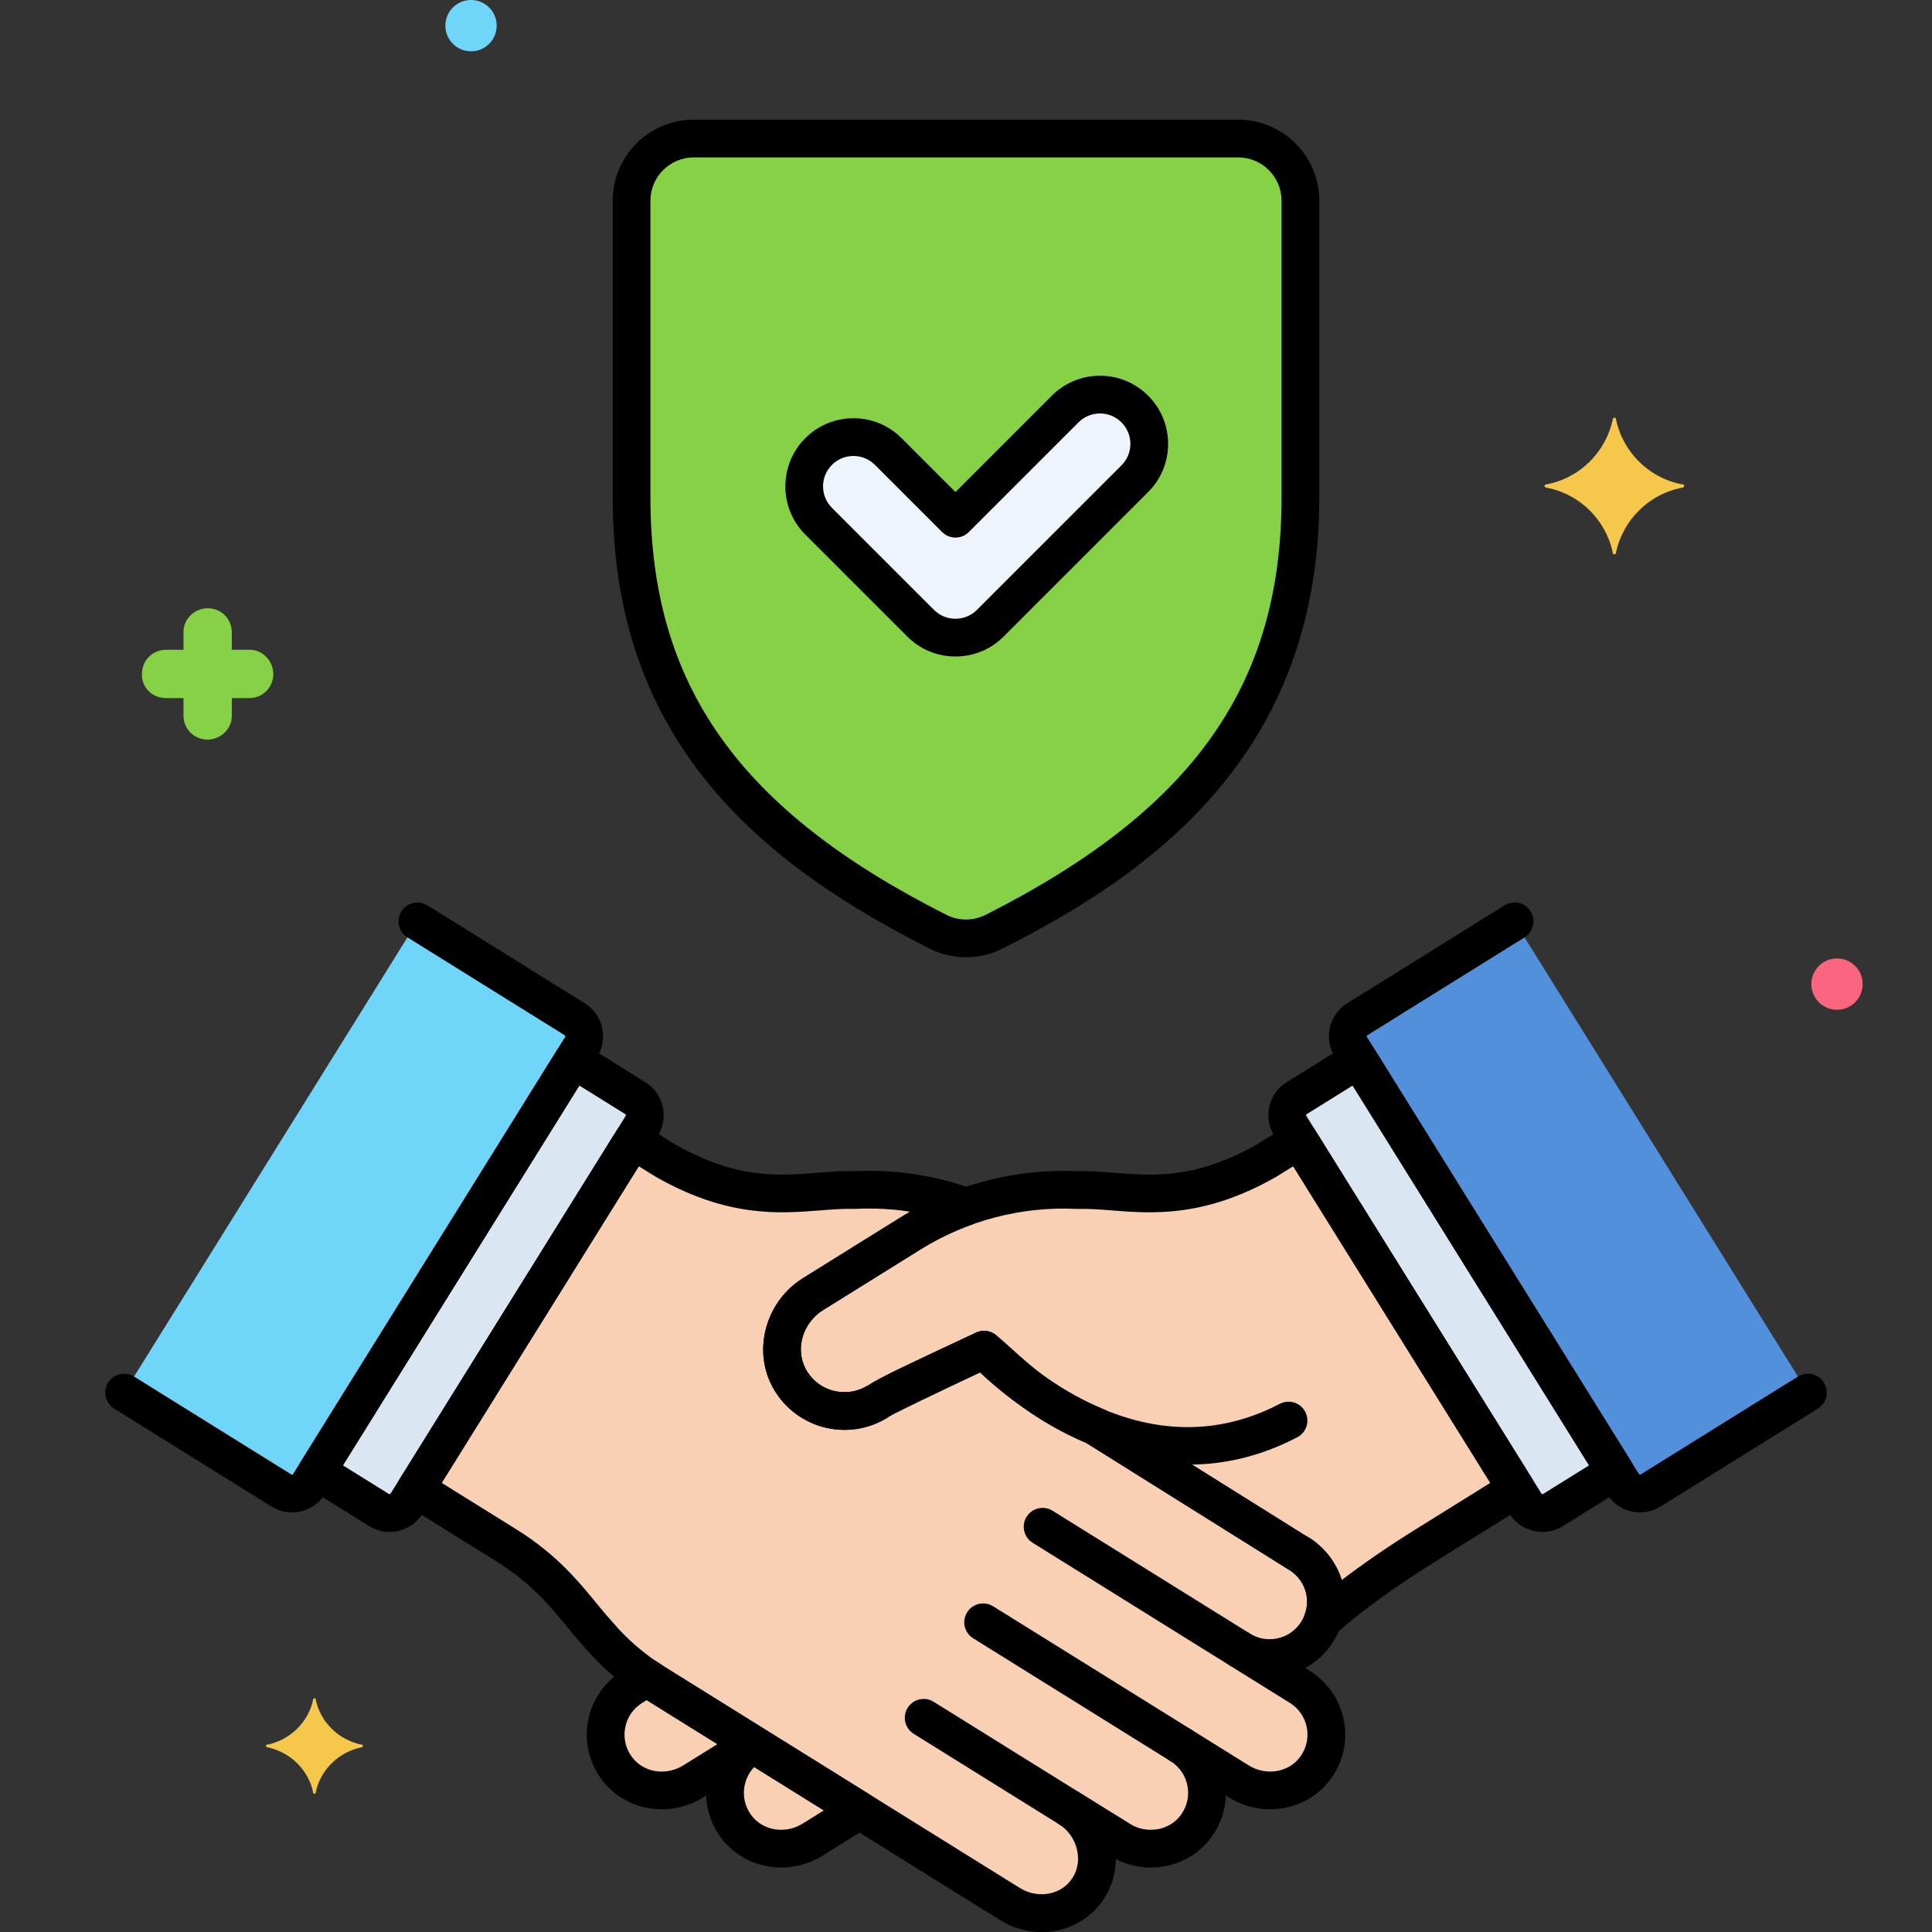 <svg enable-background="new 0 0 256 256" viewBox="0 0 256 256" xmlns="http://www.w3.org/2000/svg"><rect x="0" y="0" width="256" height="256" fill="#333333" stroke="none"/><g id="Layer_1"/><g id="Layer_2"/><g id="Layer_3"/><g id="Layer_4"/><g id="Layer_5"/><g id="Layer_6"/><g id="Layer_7"/><g id="Layer_8"/><g id="Layer_9"/><g id="Layer_10"/><g id="Layer_11"/><g id="Layer_12"/><g id="Layer_13"/><g id="Layer_14"/><g id="Layer_15"/><g id="Layer_16"/><g id="Layer_17"/><g id="Layer_18"/><g id="Layer_19"/><g id="Layer_20"/><g id="Layer_21"><g><g><g><path d="m164.067 18.355h-72.135c-4.555 0-8.248 3.693-8.248 8.248v39.285c0 29.426 16.437 45.364 40.596 57.564 2.335 1.179 5.105 1.179 7.44 0 24.159-12.2 40.596-28.139 40.596-57.564v-39.285c0-4.555-3.693-8.248-8.248-8.248z" fill="#87d147"/></g></g><g><g><path d="m150.369 54.198c-2.548-2.549-6.682-2.549-9.23 0l-14.534 14.534-8.902-8.902c-2.549-2.548-6.682-2.548-9.23 0-2.549 2.549-2.549 6.681 0 9.23l13.517 13.517c1.274 1.274 2.945 1.912 4.615 1.912 1.671 0 3.341-.637 4.615-1.912l19.149-19.149c2.549-2.549 2.549-6.681 0-9.23z" fill="#edf4fc"/></g></g><g><g><path d="m48.013 231.2c-3.1-.6-5.6-3-6.2-6.1 0-.1-.3-.1-.3 0-.6 3.1-3.1 5.5-6.2 6.1-.1 0-.1.2 0 .3 3.1.6 5.6 3 6.2 6.1 0 .1.3.1.3 0 .6-3.1 3.1-5.5 6.2-6.1.1-.1.1-.3 0-.3z" fill="#f5c84c"/></g></g><g><g><path d="m33.113 86.1h-2.4v-2.3c0-1.8-1.4-3.2-3.2-3.2-1.7 0-3.2 1.4-3.2 3.1v2.4h-2.3c-1.8 0-3.2 1.4-3.2 3.2-.1 1.7 1.3 3.2 3.2 3.2h2.3v2.3c0 1.8 1.4 3.2 3.2 3.2 1.7 0 3.2-1.4 3.2-3.1v-2.4h2.3c1.8 0 3.2-1.4 3.2-3.2 0-1.7-1.4-3.2-3.1-3.2z" fill="#87d147"/></g></g><g><g><circle cx="62.413" cy="3.4" fill="#70d6f9" r="3.4"/></g></g><g><g><circle cx="243.413" cy="130.4" fill="#fc657e" r="3.4"/></g></g><g><g><path d="m223.013 64.2c-4.5-.8-8-4.3-8.9-8.7 0-.2-.4-.2-.4 0-.9 4.4-4.4 7.9-8.9 8.7-.2 0-.2.3-0.0.4 4.5.8 8 4.3 8.9 8.7 0 .2.4.2.4 0 .9-4.4 4.4-7.9 8.9-8.7.2-.1.2-.4 0-.4z" fill="#f5c84c"/></g></g><g><g><path d="m76.161 135.062-20.851-12.979-38.868 62.44 20.851 12.979c1.244.775 2.881.394 3.655-.85l36.063-57.934c.774-1.244.394-2.881-.851-3.656z" fill="#70d6f9"/></g></g><g><g><path d="m200.69 122.083-20.851 12.979c-1.244.775-1.625 2.411-.851 3.656l36.063 57.934c.774 1.244 2.411 1.625 3.655.85l20.851-12.979z" fill="#5290db"/></g></g><g><g><path d="m84.186 145.516-8.22-5.117-33.97 54.572 8.22 5.117c1.244.774 2.881.394 3.655-.851l31.165-50.066c.774-1.244.394-2.881-.851-3.655z" fill="#dae6f1"/></g></g><g><g><path d="m172.233 223.52-7.939-4.942c3.359 2.091 7.806 1.204 10.08-2.119 2.418-3.53 1.377-8.311-2.201-10.539-.049-.031-.259-.161-.21-.131l-26.561-16.622-.05-.084c-9.031-3.712-14.964-10.238-14.964-10.238s-14.075 6.569-14.112 6.875c-4.101 2.553-9.622 1.066-11.828-3.357-1.934-3.877-.382-8.607 3.296-10.896l12.955-8.064c2.313-1.44 4.764-2.614 7.303-3.523l-.003-.006c-4.702-1.683-9.715-2.436-14.756-2.184-6.435-.214-13.481 2.648-24.994-3.861l-4.411-2.733-28.755 46.193 11.983 7.459c6.552 4.078 9.214 8.565 12.105 11.704 2.15 2.547 4.687 4.741 7.516 6.503l47.127 29.336c2.961 1.843 6.877 1.595 9.37-.846 3.598-3.522 2.452-9.357-1.537-11.84l6.671 4.152c3.371 2.098 7.897 1.387 10.209-1.841 2.533-3.537 1.522-8.418-2.113-10.681l7.722 4.807c3.371 2.098 7.897 1.387 10.209-1.841 2.533-3.538 1.521-8.419-2.113-10.681z" fill="#f9d0b4"/></g></g><g><g><path d="m180.034 140.398-8.22 5.117c-1.244.774-1.625 2.411-.851 3.655l31.166 50.066c.774 1.244 2.411 1.625 3.655.851l8.22-5.117z" fill="#dae6f1"/></g></g><g><g><path d="m86.689 222.954c-.33-.205-.642-.436-.964-.654l-1.958 1.219c-3.635 2.262-4.646 7.143-2.113 10.681 2.312 3.228 6.838 3.94 10.209 1.841l7.722-4.807c-3.635 2.263-4.646 7.144-2.113 10.681 2.312 3.228 6.838 3.939 10.209 1.841l6.213-3.868z" fill="#f9d0b4"/></g></g><g><g><path d="m172.162 151.096-4.411 2.733c-11.513 6.509-18.559 3.647-24.994 3.861-7.819-.39-15.555 1.666-22.056 5.713l-12.955 8.064c-3.678 2.29-5.23 7.019-3.296 10.896 2.206 4.424 7.727 5.91 11.828 3.357.037-.307 14.112-6.875 14.112-6.875 2.693 2.082 6.477 6.75 14.964 10.238l.05.084 26.561 16.622c-.937-.583 5.51 2.602 3.293 8.912 3.2-2.932 8.222-6.558 13.677-9.954l11.983-7.459z" fill="#f9d0b4"/></g></g><g><g><path d="m165.615 216.456-26.143-16.274c-1.171-.729-2.713-.371-3.444.801-.73 1.172-.371 2.714.801 3.444l26.143 16.274c.411.256.868.378 1.319.378.835 0 1.651-.418 2.125-1.179.73-1.172.371-2.714-.801-3.444z"/></g></g><g><g><path d="m157.736 229.112-26.143-16.273c-1.172-.729-2.714-.37-3.444.801-.73 1.172-.371 2.714.801 3.444l26.143 16.273c.411.256.868.378 1.319.378.835 0 1.651-.418 2.125-1.179.73-1.172.371-2.714-.801-3.444z"/></g></g><g><g><path d="m149.857 241.769-26.143-16.273c-1.171-.729-2.714-.37-3.444.801-.73 1.172-.371 2.714.801 3.444l26.143 16.273c.411.256.868.378 1.319.378.835 0 1.651-.418 2.125-1.179.73-1.172.371-2.714-.801-3.444z"/></g></g><g><g><path d="m79.779 136.148c-.312-1.341-1.128-2.48-2.296-3.208l-20.851-12.979c-1.172-.729-2.713-.37-3.444.801-.73 1.172-.371 2.714.801 3.444l20.851 12.979c.061.038.087.15.049.211l-36.062 57.933c-.045.072-.141.095-.212.05l-20.851-12.979c-1.171-.73-2.713-.371-3.444.801-.73 1.172-.371 2.714.801 3.444l20.851 12.979c.845.526 1.785.777 2.714.777 1.723 0 3.409-.862 4.385-2.429l36.062-57.934c.727-1.169.956-2.551.644-3.892z"/></g></g><g><g><path d="m241.68 183.201c-.731-1.172-2.272-1.531-3.444-.801l-20.85 12.979c-.073.044-.169.022-.212-.049l-36.062-57.934c-.039-.061-.013-.173.049-.211l20.851-12.979c1.172-.73 1.531-2.272.801-3.444-.731-1.172-2.272-1.531-3.444-.801l-20.85 12.979c-1.169.728-1.985 1.867-2.297 3.208-.311 1.341-.083 2.723.644 3.892l36.063 57.934c.976 1.566 2.661 2.428 4.384 2.428.93 0 1.87-.251 2.715-.776l20.851-12.979c1.172-.73 1.531-2.272.801-3.444z"/></g></g><g><g><path d="m172.954 187.074c-.638-1.225-2.148-1.699-3.373-1.06-8.151 4.252-16.847 4.113-25.846-.414-6.932-3.487-11.455-8.388-11.499-8.437-.928-1.019-2.508-1.094-3.529-.166s-1.097 2.51-.168 3.531c.157.173 12.548 13.539 28.982 13.539 4.54 0 9.39-1.021 14.373-3.621 1.224-.639 1.699-2.148 1.06-3.373z"/></g></g><g><g><g><path d="m87.803 146.601c-.312-1.341-1.127-2.48-2.296-3.208l-8.221-5.117c-1.171-.729-2.713-.371-3.444.801l-33.97 54.572c-.35.563-.463 1.242-.312 1.888.15.646.551 1.206 1.114 1.556l8.221 5.117c.828.515 1.762.78 2.714.78.392 0 .787-.045 1.178-.136 1.341-.312 2.48-1.127 3.208-2.296l31.166-50.066c.727-1.169.956-2.551.644-3.892zm-4.889 1.249-31.166 50.066c-.038.062-.149.088-.211.049l-6.099-3.796 31.328-50.328 6.098 3.796c.062.038.088.15.049.211z"/></g></g></g><g><g><g><path d="m178.057 227.908c-.535-2.689-2.176-5.062-4.503-6.511l-.608-.378c1.355-.731 2.561-1.789 3.491-3.147 1.552-2.267 2.097-4.991 1.534-7.672-.563-2.682-2.153-4.955-4.466-6.394-.041-.026-.091-.058-.15-.093-.021-.014-.043-.028-.065-.042l-26.237-16.419c-.218-.202-.471-.365-.75-.479-8.365-3.438-14.011-9.549-14.065-9.607-.736-.81-1.914-1.046-2.907-.584-9.132 4.262-12.826 5.985-14.363 7.039l-.013-.021c-1.377.857-3.073 1.092-4.65.646-1.595-.452-2.88-1.516-3.619-2.997-1.318-2.643-.273-6.007 2.38-7.658l12.955-8.065c2.13-1.326 4.426-2.434 6.825-3.292.7-.251 1.25-.802 1.505-1.501.254-.698.184-1.477-.191-2.119-.297-.508-.763-.895-1.317-1.094-5.03-1.801-10.289-2.583-15.621-2.333-1.629-.048-3.226.078-4.914.211-5.256.413-10.694.84-18.784-3.722l-4.368-2.707c-1.173-.728-2.711-.366-3.439.804l-28.754 46.193c-.35.563-.463 1.242-.312 1.888.15.646.551 1.206 1.114 1.556l11.983 7.459c4.629 2.881 7.161 5.972 9.395 8.698.733.895 1.427 1.742 2.156 2.537 2.315 2.733 5.03 5.079 8.071 6.972l47.127 29.336c1.728 1.076 3.652 1.603 5.545 1.603 2.536 0 5.016-.946 6.894-2.785 1.865-1.826 2.895-4.282 2.915-6.874 4.43 2.219 9.857 1.003 12.712-2.985 1.167-1.63 1.803-3.508 1.868-5.448l.387.241c4.562 2.84 10.521 1.739 13.562-2.508 1.625-2.269 2.221-5.021 1.678-7.748zm-5.744 4.837c-1.511 2.111-4.524 2.627-6.855 1.174l-7.711-4.8c-.003-.002-.007-.004-.01-.006v-.001c-1.171-.729-2.714-.37-3.443.801-.73 1.172-.372 2.714.801 3.443 1.175.732 1.971 1.883 2.241 3.242.27 1.357-.028 2.729-.84 3.862-1.511 2.111-4.522 2.627-6.855 1.174l-6.671-4.153c-1.172-.729-2.713-.37-3.444.801-.73 1.172-.371 2.714.801 3.444 1.38.859 2.312 2.355 2.492 4.002.164 1.5-.327 2.896-1.382 3.929-1.603 1.57-4.253 1.785-6.299.51l-47.127-29.336c-2.612-1.625-4.942-3.642-6.928-5.993-.023-.027-.047-.055-.071-.081-.644-.699-1.304-1.505-2.003-2.357-2.356-2.877-5.289-6.457-10.62-9.775l-9.861-6.138 26.115-41.953 2.291 1.419c.028.018.058.035.086.051 9.444 5.339 16.229 4.807 21.68 4.378 1.581-.124 3.074-.238 4.462-.195.068.002.138.002.207-.002 2.433-.122 4.845.003 7.22.37-.408.234-.811.476-1.21.723l-12.955 8.065c-4.819 2.999-6.669 9.209-4.212 14.135 1.355 2.717 3.809 4.75 6.732 5.577 2.931.829 6.085.387 8.654-1.212.09-.056.175-.117.255-.182 1.065-.615 6.582-3.264 12.004-5.806 2.266 2.161 7.308 6.471 14.111 9.359.036.025.072.049.109.072l26.776 16.756c1.155.719 1.946 1.85 2.226 3.184.28 1.333.007 2.689-.767 3.82-1.5 2.191-4.436 2.811-6.691 1.411l-.005-.003c-1.169-.729-2.713-.37-3.443.801-.73 1.172-.371 2.714.801 3.444h.001c.004.002.008.005.012.008l7.926 4.934h.001c1.175.731 1.971 1.882 2.241 3.241.27 1.357-.028 2.728-.84 3.862z"/></g></g></g><g><g><g><path d="m216.127 193.649-33.97-54.572c-.731-1.172-2.272-1.532-3.444-.801l-8.221 5.117c-1.169.728-1.984 1.867-2.296 3.208s-.083 2.723.644 3.892l31.166 50.066c.728 1.169 1.867 1.984 3.208 2.296.391.091.786.136 1.178.136.951 0 1.886-.265 2.714-.78l8.221-5.117c.563-.351.963-.91 1.114-1.556.15-.645.038-1.325-.312-1.887zm-11.665 4.316c-.06.039-.174.013-.211-.049l-31.166-50.066c-.039-.061-.012-.173.049-.211l6.098-3.796 31.328 50.328z"/></g></g></g><g><g><g><path d="m115.215 237.767-27.205-16.934c-.178-.111-.348-.231-.519-.351l-.367-.253c-.817-.552-1.884-.572-2.72-.05l-1.958 1.219c-2.327 1.448-3.969 3.821-4.503 6.511-.542 2.727.054 5.479 1.678 7.748 3.042 4.248 9.001 5.349 13.562 2.508l.387-.241c.065 1.94.701 3.818 1.868 5.448 1.903 2.657 4.946 4.083 8.076 4.082 1.873 0 3.778-.511 5.487-1.574l6.213-3.868c.733-.457 1.179-1.259 1.179-2.123-0-.864-.446-1.666-1.179-2.122zm-24.674-3.847c-2.333 1.453-5.343.936-6.854-1.174-.811-1.133-1.11-2.504-.84-3.862.27-1.358 1.066-2.509 2.242-3.241l.594-.37 9.375 5.836zm15.819 7.715c-2.333 1.453-5.344.936-6.856-1.174-.811-1.133-1.11-2.504-.84-3.862.187-.941.626-1.783 1.27-2.455l9.229 5.745z"/></g></g></g><g><g><g><path d="m203.039 195.968-28.754-46.193c-.729-1.17-2.267-1.531-3.439-.804l-4.368 2.707c-8.091 4.561-13.527 4.134-18.785 3.722-1.688-.133-3.283-.26-4.914-.211-8.158-.383-16.465 1.776-23.399 6.092l-12.955 8.065c-4.819 2.999-6.669 9.209-4.212 14.135 1.355 2.717 3.809 4.75 6.732 5.577 2.931.829 6.085.387 8.654-1.212.089-.056.175-.117.255-.182 1.075-.621 6.68-3.311 12.146-5.873.238.212.488.44.752.679 2.606 2.365 6.516 5.912 13.218 8.748.036.025.071.048.108.071l26.561 16.622c.002.001.003.002.005.003.089.056.181.105.274.148.719.489 3.163 2.45 1.981 5.813-.38 1.081.025 2.283.981 2.915.42.277.9.414 1.377.414.609 0 1.215-.222 1.69-.657 3.008-2.756 7.859-6.282 13.31-9.675l11.983-7.459c.562-.351.963-.91 1.114-1.556.15-.645.038-1.325-.312-1.888zm-15.427 6.658c-3.616 2.251-6.998 4.574-9.81 6.727-.983-3.142-3.448-5.229-4.816-5.872l-25.933-16.229c-.218-.202-.471-.365-.75-.479-6.158-2.532-9.646-5.697-12.193-8.007-.807-.732-1.504-1.365-2.192-1.897-.74-.572-1.739-.684-2.586-.288-9.132 4.262-12.826 5.985-14.363 7.039l-.013-.021c-1.378.857-3.074 1.092-4.651.646-1.595-.452-2.88-1.516-3.619-2.997-1.318-2.643-.273-6.007 2.38-7.658l12.955-8.065c6.106-3.801 13.418-5.704 20.61-5.338.069.003.138.003.207.002 1.389-.043 2.881.071 4.462.195 5.452.427 12.236.959 21.68-4.378.029-.017.058-.034.086-.051l2.291-1.419 26.115 41.953z"/></g></g></g><g><g><g><path d="m164.067 15.855h-72.135c-5.926 0-10.748 4.822-10.748 10.748v39.286c0 14.544 3.848 26.573 11.763 36.774 6.761 8.714 16.359 16.029 30.206 23.023 1.517.766 3.182 1.149 4.846 1.149s3.329-.383 4.847-1.149c19.54-9.868 41.969-25.582 41.969-59.796v-39.286c-0-5.926-4.822-10.748-10.748-10.748zm5.748 50.034c0 24.9-11.73 41.449-39.222 55.333-1.624.82-3.563.82-5.186.001-27.493-13.884-39.223-30.433-39.223-55.333v-39.286c0-3.169 2.579-5.748 5.748-5.748h72.135c3.169 0 5.748 2.579 5.748 5.748v39.286z"/></g></g></g><g><g><g><g><path d="m152.137 52.431c-1.705-1.705-3.972-2.644-6.383-2.644-2.411 0-4.678.939-6.382 2.644l-12.767 12.766-7.134-7.134c-1.705-1.705-3.972-2.644-6.383-2.644-2.411 0-4.678.939-6.383 2.644-3.519 3.519-3.519 9.246 0 12.765l13.517 13.517c1.705 1.705 3.971 2.644 6.383 2.644 2.412 0 4.679-.939 6.383-2.644l19.149-19.149c1.705-1.705 2.644-3.972 2.644-6.383 0-2.411-.939-4.678-2.644-6.382zm-3.536 9.23-19.15 19.149c-.76.76-1.771 1.179-2.847 1.179-1.076 0-2.086-.419-2.847-1.179l-13.518-13.517c-.76-.761-1.179-1.772-1.179-2.847 0-1.076.419-2.087 1.179-2.848.761-.76 1.772-1.179 2.848-1.179s2.087.419 2.848 1.179l8.902 8.902c.976.977 2.56.977 3.535 0l14.535-14.534c.76-.76 1.772-1.179 2.847-1.179 1.076 0 2.087.419 2.848 1.18.761.76 1.18 1.772 1.18 2.847-0 1.076-.419 2.087-1.18 2.848z"/></g></g></g></g></g></g><g id="Layer_22"/><g id="Layer_23"/><g id="Layer_24"/><g id="Layer_25"/><g id="Layer_26"/><g id="Layer_27"/><g id="Layer_28"/><g id="Layer_29"/><g id="Layer_30"/><g id="Layer_31"/><g id="Layer_32"/><g id="Layer_33"/><g id="Layer_34"/><g id="Layer_35"/><g id="Layer_36"/><g id="Layer_37"/><g id="Layer_38"/><g id="Layer_39"/><g id="Layer_40"/><g id="Layer_41"/><g id="Layer_42"/><g id="Layer_43"/><g id="Layer_44"/><g id="Layer_45"/><g id="Layer_46"/><g id="Layer_47"/><g id="Layer_48"/><g id="Layer_49"/><g id="Layer_50"/><g id="Layer_51"/><g id="Layer_52"/><g id="Layer_53"/><g id="Layer_54"/><g id="Layer_55"/><g id="Layer_56"/><g id="Layer_57"/><g id="Layer_58"/><g id="Layer_59"/><g id="Layer_60"/><g id="Layer_61"/><g id="Layer_62"/><g id="Layer_63"/><g id="Layer_64"/><g id="Layer_65"/><g id="Layer_66"/><g id="Layer_67"/><g id="Layer_68"/><g id="Layer_69"/><g id="Layer_70"/></svg>
